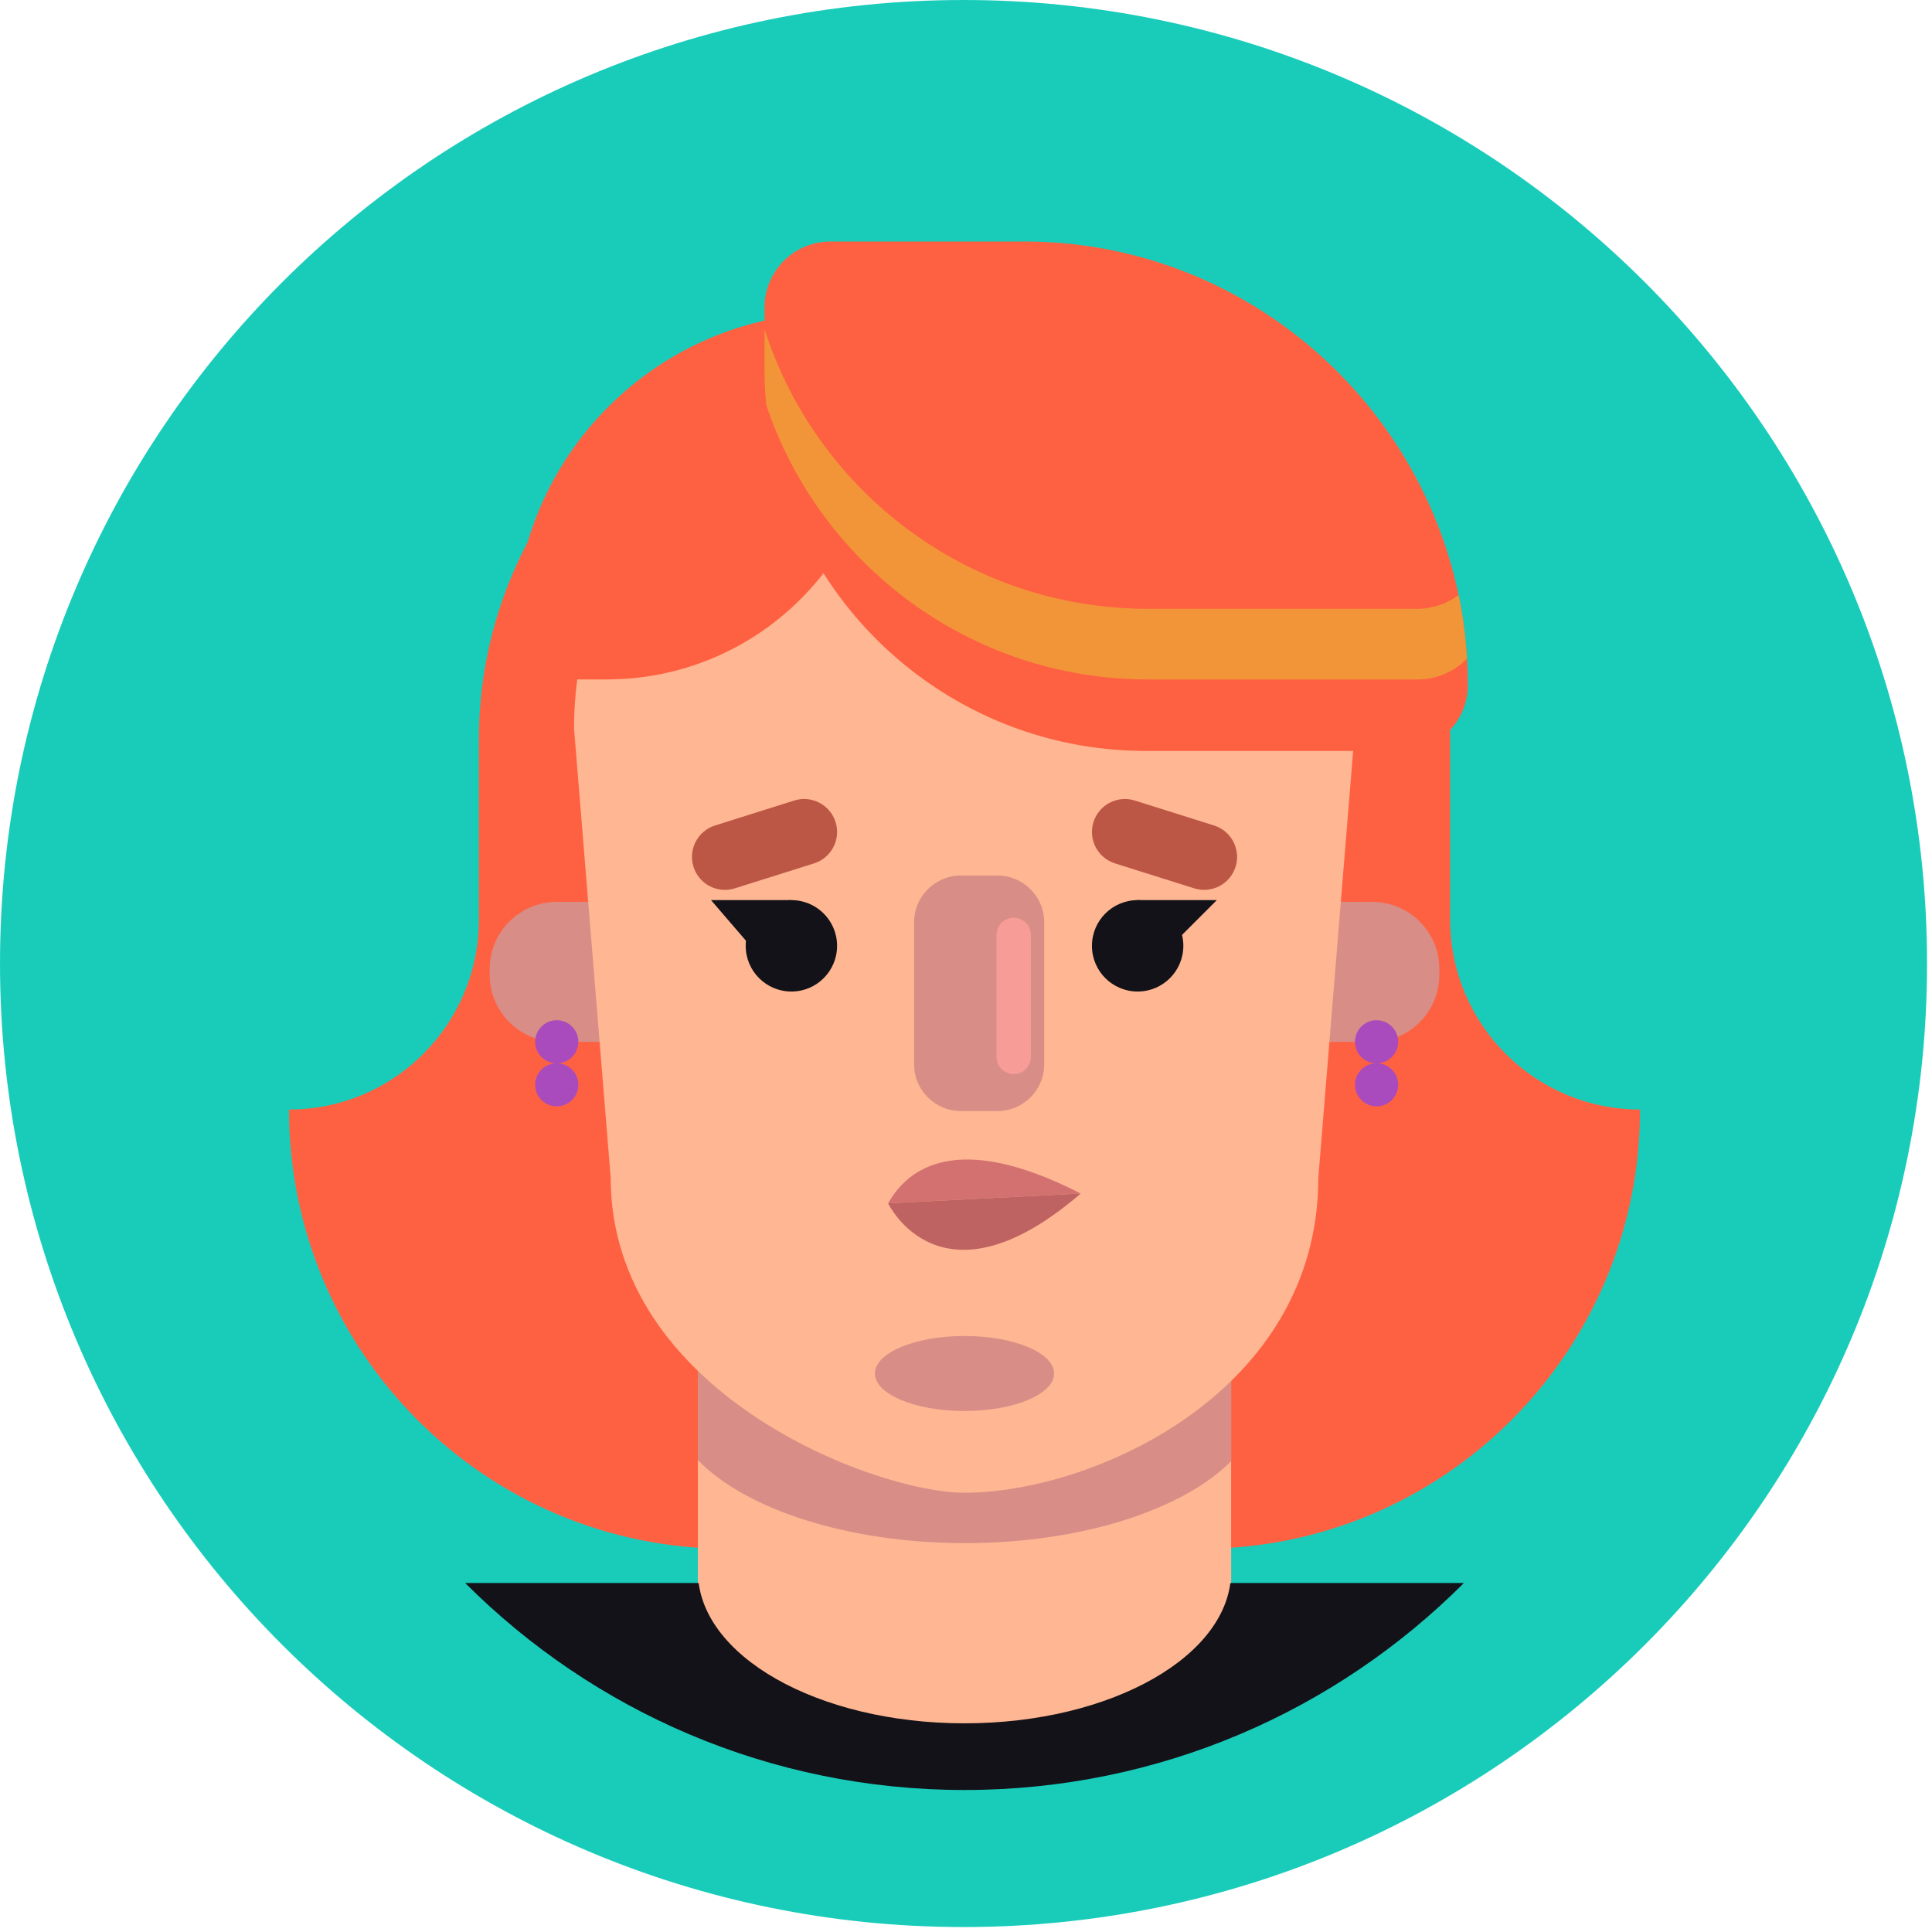 <svg width="136" height="136" viewBox="0 0 136 136" fill="none" xmlns="http://www.w3.org/2000/svg">
<g clip-path="url(#clip0_214_147)">
<path d="M67.826 130.652C102.524 130.652 130.652 102.524 130.652 67.826C130.652 33.128 102.524 5 67.826 5C33.128 5 5 33.128 5 67.826C5 102.524 33.128 130.652 67.826 130.652Z" fill="#19CCBA" stroke="#19CCBA" stroke-width="10"/>
<path d="M102.081 64.735V52.047C102.081 35.645 88.785 22.348 72.382 22.348H63.408C47.006 22.348 33.71 35.645 33.71 52.047V64.735C33.71 72.118 27.725 78.103 20.343 78.103C20.343 95.181 34.187 109.025 51.265 109.025H84.526C101.604 109.025 115.448 95.18 115.448 78.103C108.066 78.103 102.081 72.118 102.081 64.735Z" fill="#FE6142"/>
<path d="M32.743 111.432C41.736 120.435 54.166 126.004 67.896 126.004C81.626 126.004 94.056 120.434 103.049 111.432H32.743Z" fill="#121218"/>
<path d="M67.895 121.311C78.26 121.311 86.664 116.523 86.664 110.616C86.664 109.539 86.378 108.499 85.857 107.519L68.465 103.451L49.799 107.816C49.373 108.709 49.127 109.645 49.127 110.616C49.127 116.522 57.53 121.311 67.895 121.311Z" fill="#FFB692"/>
<path d="M96.6 73.338H39.192C36.585 73.338 34.471 71.224 34.471 68.617V68.21C34.471 65.603 36.585 63.489 39.192 63.489H96.6C99.207 63.489 101.321 65.603 101.321 68.21V68.617C101.32 71.225 99.207 73.338 96.6 73.338Z" fill="#D88D87"/>
<path d="M67.895 55.043C57.53 55.043 49.126 63.446 49.126 73.812V111.433H86.664V73.812C86.664 63.446 78.261 55.043 67.895 55.043Z" fill="#FFB692"/>
<path d="M49.127 93.817V102.786C52.502 106.241 59.654 108.624 67.932 108.624C76.153 108.624 83.261 106.273 86.665 102.857V93.746C83.261 90.33 76.153 87.979 67.932 87.979C59.654 87.979 52.501 90.362 49.127 93.817Z" fill="#D88D87"/>
<path d="M67.895 105.08C61.59 105.08 42.987 98.066 42.987 82.886L40.409 51.289C40.409 36.737 52.207 24.939 66.76 24.939H69.03C83.583 24.939 95.381 36.737 95.381 51.289L92.803 82.886C92.803 98.065 76.865 105.08 67.895 105.08Z" fill="#FFB692"/>
<path d="M76.073 84.016C67.363 79.554 63.898 82.249 62.519 84.706L76.073 84.016Z" fill="#D37171"/>
<path d="M62.52 84.706C62.52 84.706 66.214 92.51 76.075 84.016L62.52 84.706Z" fill="#BF6262"/>
<path d="M55.709 63.363C53.933 63.363 52.492 64.803 52.492 66.58C52.492 68.357 53.932 69.797 55.709 69.797C57.486 69.797 58.925 68.357 58.925 66.58C58.926 64.804 57.486 63.363 55.709 63.363Z" fill="#121218"/>
<path d="M80.082 63.363C78.306 63.363 76.866 64.803 76.866 66.58C76.866 68.357 78.306 69.797 80.082 69.797C81.859 69.797 83.299 68.357 83.299 66.58C83.299 64.804 81.858 63.363 80.082 63.363Z" fill="#121218"/>
<path d="M82.615 66.404L85.656 63.363H79.998L82.615 66.404Z" fill="#121218"/>
<path d="M52.669 66.404L55.709 63.363H50.051L52.669 66.404Z" fill="#121218"/>
<path d="M85.459 58.108L79.883 56.352C78.661 55.967 77.359 56.646 76.974 57.868C76.589 59.09 77.267 60.392 78.489 60.777L84.065 62.534C85.287 62.919 86.59 62.24 86.975 61.018C87.359 59.796 86.681 58.493 85.459 58.108Z" fill="#BC5746"/>
<path d="M55.908 56.352L50.333 58.108C49.111 58.493 48.432 59.796 48.817 61.018C49.202 62.24 50.504 62.919 51.726 62.534L57.302 60.777C58.524 60.392 59.203 59.09 58.818 57.868C58.433 56.646 57.13 55.967 55.908 56.352Z" fill="#BC5746"/>
<path d="M67.895 99.325C71.377 99.325 74.2 98.143 74.2 96.685C74.2 95.227 71.377 94.045 67.895 94.045C64.413 94.045 61.59 95.227 61.59 96.685C61.59 98.143 64.413 99.325 67.895 99.325Z" fill="#D88D87"/>
<path d="M70.212 78.21H67.64C65.822 78.21 64.348 76.737 64.348 74.918V64.923C64.348 63.105 65.822 61.632 67.64 61.632H70.212C72.03 61.632 73.504 63.105 73.504 64.923V74.918C73.504 76.737 72.03 78.21 70.212 78.21Z" fill="#D88D87"/>
<path d="M71.358 75.611C70.69 75.611 70.148 75.07 70.148 74.402V65.809C70.148 65.142 70.689 64.6 71.358 64.6C72.026 64.6 72.567 65.142 72.567 65.809V74.402C72.568 75.07 72.026 75.611 71.358 75.611Z" fill="#F79C97"/>
<path d="M58.683 22.035C46.334 22.035 36.23 32.139 36.23 44.488C36.23 46.333 37.725 47.828 39.57 47.828H42.704C53.373 47.828 62.023 39.179 62.023 28.509V25.375C62.023 23.531 60.528 22.035 58.683 22.035Z" fill="#FE6142"/>
<path d="M80.679 52.864H98.681C101.246 52.864 103.325 50.784 103.325 48.219C103.325 31.048 89.276 17 72.106 17H58.461C55.896 17 53.817 19.079 53.817 21.644V26.002C53.818 40.837 65.844 52.864 80.679 52.864Z" fill="#FE6142"/>
<path d="M99.779 47.828C101.145 47.828 102.378 47.269 103.266 46.367C103.176 44.844 102.979 43.348 102.676 41.889C101.867 42.493 100.87 42.855 99.78 42.855H80.795C68.168 42.855 57.473 34.592 53.818 23.177V26.001C53.818 26.847 53.861 27.683 53.938 28.508C57.702 39.735 68.301 47.827 80.794 47.827L99.779 47.828Z" fill="#F29538"/>
<path d="M39.276 74.849C40.075 74.804 40.711 74.148 40.711 73.337C40.711 72.498 40.031 71.817 39.191 71.817C38.351 71.817 37.671 72.498 37.671 73.337C37.671 74.148 38.307 74.804 39.106 74.849C38.307 74.894 37.671 75.55 37.671 76.36C37.671 77.2 38.351 77.88 39.191 77.88C40.031 77.88 40.711 77.2 40.711 76.36C40.711 75.551 40.075 74.894 39.276 74.849Z" fill="#A94BBC"/>
<path d="M96.987 74.849C97.786 74.804 98.422 74.148 98.422 73.337C98.422 72.498 97.741 71.817 96.902 71.817C96.062 71.817 95.382 72.498 95.382 73.337C95.382 74.148 96.017 74.804 96.817 74.849C96.017 74.894 95.382 75.55 95.382 76.36C95.382 77.2 96.062 77.88 96.902 77.88C97.741 77.88 98.422 77.2 98.422 76.36C98.422 75.551 97.786 74.894 96.987 74.849Z" fill="#A94BBC"/>
</g>
<defs>
<clipPath id="clip0_214_147">
<rect width="136" height="136" fill="white"/>
</clipPath>
</defs>
</svg>
